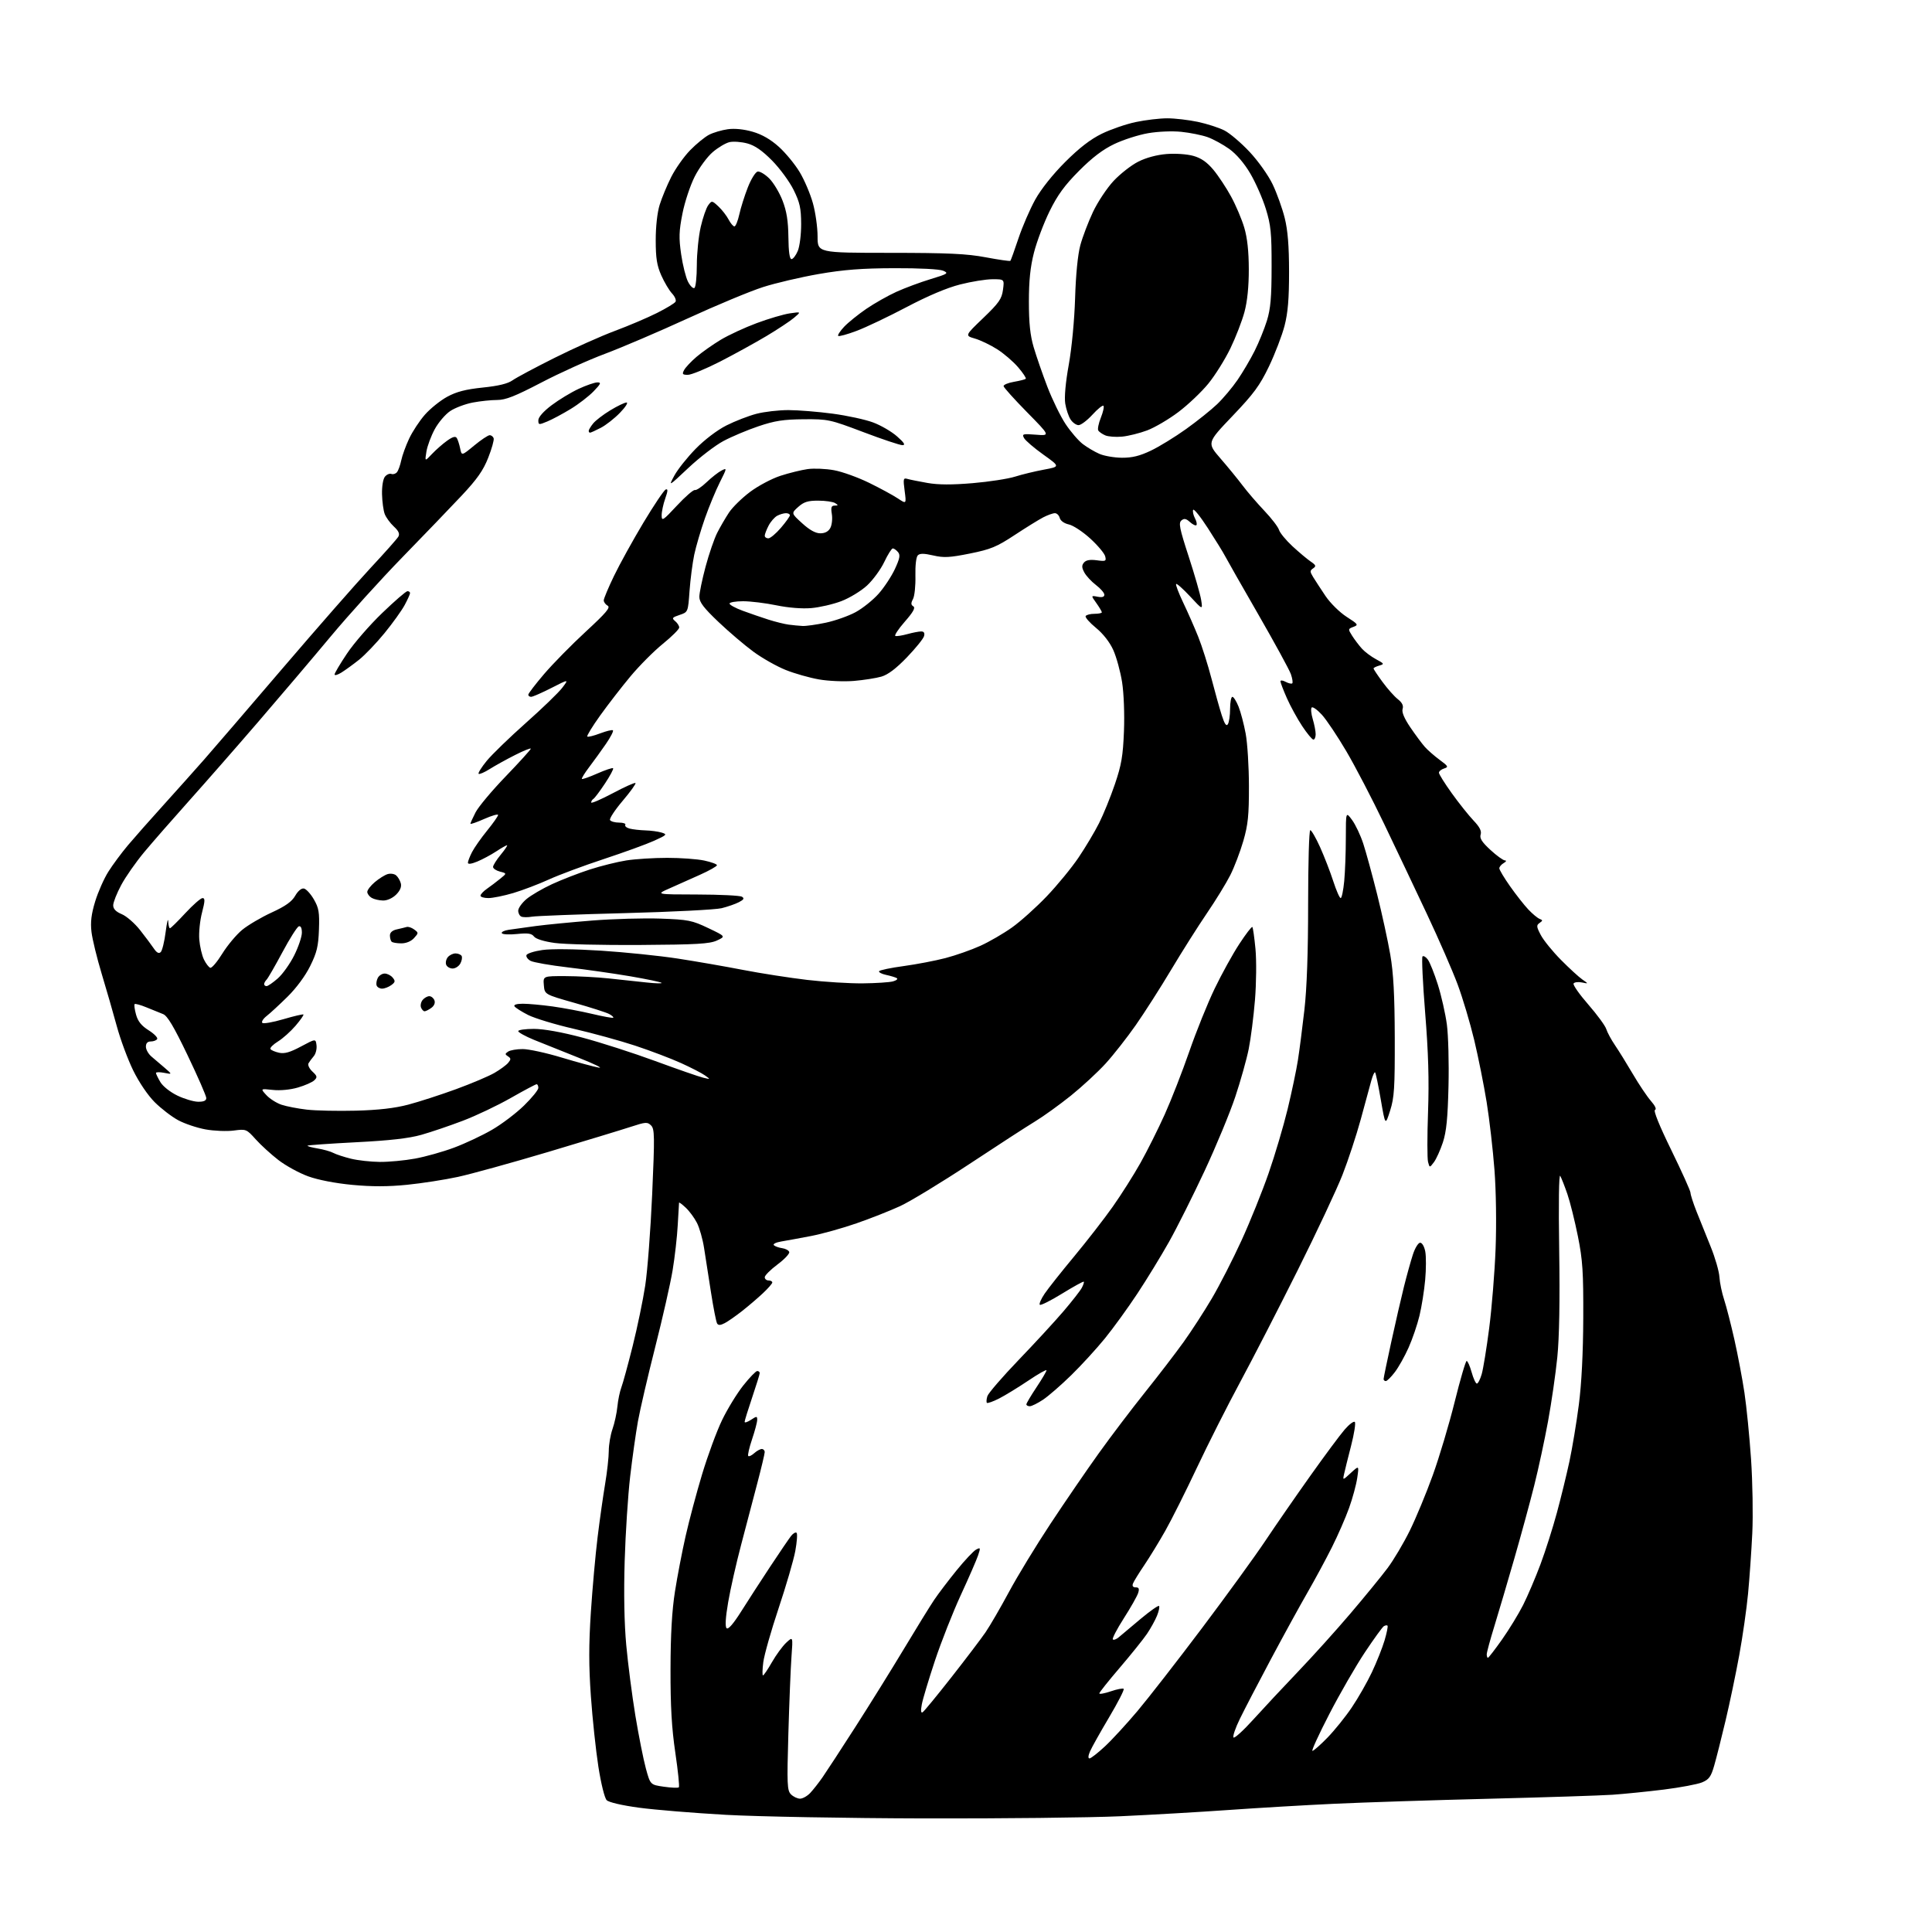 <?xml version="1.0" encoding="UTF-8" standalone="no"?>
<svg 
  version="1.1" 
  xmlns="http://www.w3.org/2000/svg" 
  xmlns:xlink="http://www.w3.org/1999/xlink" 
  xmlns:svg="http://www.w3.org/2000/svg"
  xmlns:rdf="http://www.w3.org/1999/02/22-rdf-syntax-ns#"
  xmlns:cc="http://creativecommons.org/ns#"
  xmlns:dc="http://purl.org/dc/elements/1.1/"
  viewBox="0 0 768 768"
  width="768"
  height="768"
>
<style>svg {background-color: white; }</style>"
<path stroke="none" fill="black" fill-rule="evenodd" d="M367.31,722.85C336.54,722.77 301.18,722.13 288.50,721.42C275.85,720.71 260.35,719.44 254.06,718.59C247.24,717.67 242.03,716.46 241.17,715.60C240.34,714.77 238.93,709.07 237.87,702.32C236.86,695.82 235.51,683.23 234.89,674.33C234.03,662.22 234.03,653.82 234.88,640.83C235.51,631.30 236.71,617.88 237.56,611.00C238.40,604.12 239.75,594.61 240.55,589.86C241.35,585.10 242.00,579.20 242.00,576.73C242.00,574.27 242.67,570.36 243.48,568.06C244.29,565.75 245.17,561.74 245.42,559.15C245.67,556.56 246.39,553.11 247.01,551.48C247.63,549.85 249.65,542.44 251.51,535.01C253.37,527.58 255.61,516.77 256.49,511.00C257.38,505.23 258.62,488.90 259.25,474.73C260.27,451.60 260.23,448.80 258.81,447.38C257.37,445.94 256.67,445.99 250.86,447.89C247.36,449.04 232.57,453.54 218.00,457.89C203.43,462.23 187.22,466.71 182.00,467.84C176.78,468.97 167.70,470.38 161.83,470.97C154.30,471.73 147.89,471.74 140.07,471.01C133.31,470.37 126.45,469.04 122.50,467.61C118.93,466.31 113.61,463.40 110.68,461.14C107.75,458.88 103.68,455.17 101.64,452.89C97.99,448.83 97.83,448.76 92.93,449.41C90.19,449.78 85.14,449.57 81.72,448.96C78.30,448.34 73.39,446.69 70.81,445.29C68.22,443.89 64.03,440.66 61.48,438.12C58.76,435.40 55.24,430.20 52.94,425.50C50.79,421.10 47.87,413.23 46.45,408.00C45.03,402.77 42.32,393.38 40.43,387.12C38.54,380.87 36.71,373.37 36.37,370.47C35.91,366.57 36.29,363.41 37.83,358.35C38.98,354.58 41.34,349.25 43.08,346.50C44.81,343.75 48.32,339.02 50.86,336.00C53.41,332.98 59.77,325.77 65.00,320.00C70.22,314.22 77.47,306.12 81.09,302.00C84.71,297.87 98.81,281.49 112.41,265.58C126.02,249.67 141.73,231.75 147.32,225.75C152.92,219.75 157.89,214.15 158.36,213.31C158.98,212.21 158.46,211.05 156.55,209.29C155.08,207.92 153.45,205.69 152.93,204.32C152.41,202.95 151.93,199.40 151.86,196.43C151.79,193.30 152.28,190.36 153.03,189.47C153.74,188.61 154.89,188.13 155.59,188.40C156.28,188.66 157.28,188.35 157.81,187.69C158.34,187.04 159.10,184.93 159.50,183.00C159.90,181.07 161.31,177.19 162.63,174.38C163.95,171.56 166.77,167.27 168.91,164.84C171.04,162.42 175.03,159.21 177.77,157.72C181.47,155.71 185.10,154.77 191.89,154.06C198.15,153.42 201.89,152.51 203.76,151.17C205.27,150.10 212.80,146.08 220.50,142.23C228.20,138.38 238.99,133.56 244.47,131.52C249.96,129.47 257.46,126.28 261.15,124.42C264.84,122.57 268.16,120.56 268.53,119.95C268.90,119.35 268.28,117.87 267.15,116.66C266.02,115.46 264.10,112.23 262.88,109.49C261.13,105.54 260.66,102.62 260.66,95.50C260.65,90.14 261.28,84.45 262.22,81.44C263.08,78.66 265.15,73.67 266.82,70.35C268.50,67.03 271.87,62.26 274.31,59.75C276.75,57.24 280.15,54.46 281.86,53.57C283.57,52.69 286.93,51.70 289.33,51.37C292.08,50.99 295.75,51.37 299.23,52.38C302.95,53.46 306.37,55.44 309.64,58.39C312.31,60.80 316.03,65.32 317.89,68.43C319.76,71.53 322.12,77.09 323.14,80.77C324.17,84.45 325.00,90.39 325.00,93.98C325.00,100.50 325.00,100.50 353.75,100.51C376.96,100.52 384.31,100.86 391.89,102.29C397.06,103.26 401.44,103.89 401.64,103.69C401.83,103.50 403.28,99.48 404.85,94.77C406.43,90.06 409.43,83.12 411.52,79.35C413.83,75.19 418.50,69.32 423.41,64.41C429.03,58.80 433.49,55.35 438.00,53.15C441.57,51.41 447.65,49.32 451.50,48.51C455.35,47.70 460.98,47.03 464.00,47.03C467.02,47.03 472.49,47.67 476.14,48.44C479.80,49.22 484.55,50.75 486.71,51.85C488.87,52.95 493.39,56.80 496.75,60.39C500.19,64.07 504.19,69.71 505.91,73.31C507.59,76.83 509.73,82.81 510.68,86.60C511.91,91.52 512.41,97.66 512.42,108.00C512.43,118.77 511.97,124.30 510.63,129.50C509.63,133.35 506.85,140.61 504.45,145.63C500.78,153.27 498.43,156.47 489.92,165.38C479.77,176.02 479.77,176.02 485.17,182.26C488.15,185.69 492.10,190.53 493.96,193.00C495.81,195.47 499.69,199.97 502.56,203.00C505.44,206.03 508.08,209.47 508.43,210.65C508.78,211.82 511.19,214.75 513.78,217.15C516.38,219.54 519.62,222.27 521.00,223.21C523.12,224.65 523.27,225.07 522.00,225.93C520.67,226.84 520.67,227.22 522.00,229.40C522.83,230.75 525.04,234.14 526.92,236.94C528.83,239.76 532.54,243.42 535.29,245.19C539.91,248.15 540.09,248.42 538.01,249.19C535.84,250.00 535.82,250.08 537.52,252.76C538.48,254.27 540.22,256.56 541.38,257.85C542.55,259.14 545.08,261.03 547.00,262.06C550.31,263.84 550.38,263.97 548.25,264.59C547.01,264.94 546.00,265.46 546.00,265.73C546.00,266.01 547.61,268.42 549.58,271.10C551.54,273.78 554.28,276.86 555.66,277.94C557.38,279.30 557.97,280.51 557.56,281.81C557.16,283.06 558.21,285.57 560.61,289.11C562.62,292.07 565.22,295.57 566.38,296.89C567.55,298.20 570.21,300.52 572.29,302.06C575.73,304.59 575.89,304.90 574.04,305.49C572.92,305.84 572.00,306.60 572.00,307.18C572.00,307.75 574.31,311.43 577.13,315.36C579.95,319.29 583.82,324.14 585.73,326.15C588.20,328.74 589.02,330.35 588.58,331.75C588.11,333.22 589.09,334.75 592.46,337.85C594.93,340.13 597.53,342.01 598.23,342.03C598.96,342.05 598.76,342.49 597.75,343.08C596.79,343.64 596.00,344.58 596.00,345.16C596.00,345.75 597.91,348.95 600.25,352.27C602.59,355.60 605.85,359.75 607.50,361.50C609.15,363.25 611.17,364.94 612.00,365.26C613.33,365.78 613.33,365.96 612.00,366.89C610.69,367.79 610.75,368.40 612.50,371.71C613.60,373.80 617.20,378.23 620.50,381.56C623.80,384.90 627.62,388.40 629.00,389.36C631.50,391.09 631.50,391.09 628.81,390.54C627.33,390.24 625.85,390.43 625.52,390.96C625.20,391.49 627.81,395.23 631.34,399.28C634.86,403.32 638.09,407.72 638.51,409.06C638.93,410.40 640.49,413.30 641.99,415.50C643.49,417.70 646.69,422.87 649.11,426.99C651.52,431.11 654.75,435.91 656.27,437.65C657.95,439.57 658.59,440.97 657.89,441.20C657.17,441.44 659.63,447.51 664.37,457.19C668.56,465.77 672.00,473.40 672.00,474.15C672.00,474.89 673.06,478.20 674.36,481.50C675.67,484.80 678.20,491.10 679.99,495.50C681.78,499.90 683.36,505.36 683.50,507.63C683.64,509.90 684.48,513.95 685.37,516.63C686.25,519.31 688.09,526.48 689.46,532.56C690.82,538.64 692.62,548.11 693.44,553.61C694.27,559.10 695.45,571.00 696.07,580.05C696.68,589.10 696.91,602.35 696.56,609.50C696.21,616.65 695.46,627.45 694.88,633.50C694.31,639.55 692.73,650.58 691.37,658.00C690.01,665.42 687.57,677.12 685.93,684.00C684.30,690.88 682.28,698.89 681.43,701.82C680.16,706.26 679.36,707.37 676.61,708.52C674.80,709.27 667.96,710.56 661.41,711.38C654.86,712.19 645.67,713.12 641.00,713.44C636.33,713.76 614.27,714.47 592.00,715.03C569.73,715.58 542.05,716.48 530.50,717.02C518.95,717.56 500.05,718.67 488.50,719.49C476.95,720.31 457.52,721.43 445.31,721.99C433.11,722.54 398.01,722.93 367.31,722.85zM318.03,715.00C319.07,715.00 320.88,713.99 322.06,712.75C323.23,711.51 325.44,708.70 326.97,706.50C328.50,704.30 334.37,695.30 340.02,686.50C345.67,677.70 354.34,663.75 359.30,655.50C364.25,647.25 369.66,638.48 371.33,636.00C373.00,633.52 377.01,628.24 380.25,624.25C383.48,620.26 386.98,616.55 388.01,615.99C389.77,615.05 389.83,615.21 388.82,618.24C388.22,620.03 385.14,627.12 381.96,634.00C378.79,640.88 374.16,652.62 371.67,660.09C369.19,667.56 366.83,675.39 366.44,677.48C365.96,680.02 366.07,681.08 366.76,680.65C367.33,680.30 372.47,674.04 378.19,666.75C383.91,659.46 390.03,651.40 391.78,648.84C393.54,646.27 397.72,639.07 401.07,632.84C404.42,626.60 411.85,614.40 417.58,605.73C423.31,597.05 431.94,584.45 436.76,577.73C441.58,571.00 449.85,560.10 455.13,553.50C460.42,546.90 467.32,537.90 470.48,533.50C473.64,529.10 478.72,521.25 481.78,516.06C484.84,510.86 490.13,500.51 493.54,493.06C496.95,485.60 501.79,473.59 504.30,466.36C506.81,459.14 510.21,447.66 511.86,440.86C513.50,434.06 515.33,425.35 515.93,421.50C516.54,417.65 517.70,408.65 518.51,401.51C519.50,392.89 520.00,378.64 520.00,359.26C520.00,343.17 520.38,330.00 520.85,330.00C521.32,330.00 523.07,333.04 524.75,336.75C526.42,340.46 528.78,346.54 529.98,350.25C531.18,353.96 532.51,357.00 532.94,357.00C533.36,357.00 534.00,353.96 534.35,350.25C534.70,346.54 534.99,338.80 534.99,333.06C535.00,322.61 535.00,322.61 537.47,325.96C538.83,327.80 540.84,332.05 541.93,335.40C543.03,338.76 545.50,347.80 547.43,355.50C549.36,363.20 551.71,374.00 552.66,379.50C553.93,386.88 554.39,395.52 554.44,412.50C554.49,432.49 554.25,436.29 552.59,441.50C550.68,447.50 550.68,447.50 548.89,437.14C547.91,431.44 546.89,426.56 546.62,426.29C546.36,426.02 545.67,427.54 545.09,429.65C544.52,431.77 542.63,438.68 540.91,445.00C539.18,451.32 535.92,461.23 533.66,467.00C531.40,472.77 523.37,489.88 515.82,505.00C508.27,520.12 497.97,540.15 492.93,549.50C487.89,558.85 480.16,574.15 475.76,583.50C471.35,592.85 465.72,604.10 463.23,608.50C460.74,612.90 456.96,619.08 454.83,622.23C452.70,625.38 450.69,628.64 450.37,629.48C449.99,630.47 450.37,631.00 451.46,631.00C452.74,631.00 452.97,631.53 452.43,633.25C452.04,634.49 449.48,639.01 446.74,643.29C444.00,647.58 442.03,651.36 442.37,651.70C442.71,652.04 443.78,651.64 444.74,650.82C445.71,649.99 449.58,646.74 453.35,643.59C457.11,640.44 460.43,638.10 460.73,638.40C461.03,638.69 460.68,640.41 459.95,642.22C459.23,644.02 457.42,647.30 455.93,649.50C454.43,651.70 449.56,657.76 445.11,662.96C440.65,668.17 437.00,672.75 437.00,673.15C437.00,673.55 439.05,673.18 441.55,672.33C444.06,671.47 446.37,671.03 446.68,671.35C447.00,671.67 444.39,676.76 440.88,682.67C437.37,688.58 433.96,694.67 433.30,696.20C432.56,697.92 432.48,699.00 433.09,699.00C433.64,699.00 436.38,696.86 439.19,694.25C442.00,691.64 447.82,685.31 452.14,680.19C456.45,675.07 468.01,660.22 477.82,647.19C487.63,634.16 498.95,618.55 502.99,612.50C507.02,606.45 515.04,594.87 520.80,586.76C526.56,578.65 532.74,570.32 534.54,568.26C536.33,566.19 538.14,564.84 538.56,565.25C538.98,565.66 538.31,569.93 537.07,574.75C535.83,579.56 534.57,584.62 534.28,586.00C533.74,588.50 533.74,588.50 536.99,585.50C540.25,582.50 540.25,582.50 539.53,587.44C539.14,590.16 537.68,595.56 536.28,599.44C534.89,603.32 531.81,610.38 529.43,615.11C527.06,619.85 522.68,627.95 519.71,633.11C516.73,638.28 510.22,650.15 505.23,659.50C500.25,668.85 494.69,679.52 492.89,683.22C491.08,686.91 489.94,690.27 490.35,690.68C490.76,691.09 494.33,687.84 498.28,683.46C502.24,679.08 510.21,670.55 515.99,664.50C521.78,658.45 531.16,648.05 536.83,641.38C542.50,634.72 549.12,626.62 551.55,623.38C553.97,620.15 557.95,613.45 560.39,608.50C562.83,603.55 566.94,593.65 569.52,586.50C572.11,579.35 576.04,566.19 578.26,557.25C580.48,548.31 582.62,541.00 583.02,541.00C583.41,541.00 584.31,543.02 585.00,545.50C585.69,547.98 586.63,550.00 587.08,550.00C587.54,550.00 588.40,548.31 589.00,546.25C589.60,544.19 590.94,535.98 591.97,528.00C593.01,520.02 594.15,505.85 594.52,496.50C594.90,486.56 594.72,473.48 594.07,465.00C593.46,457.02 592.07,444.93 590.97,438.13C589.87,431.32 587.64,420.21 586.03,413.45C584.41,406.68 581.44,396.72 579.43,391.32C577.42,385.92 571.96,373.40 567.30,363.50C562.65,353.60 554.95,337.40 550.21,327.50C545.47,317.60 538.70,304.59 535.16,298.59C531.63,292.60 527.26,286.07 525.45,284.10C523.64,282.12 521.83,280.84 521.42,281.25C521.01,281.65 521.20,283.73 521.84,285.86C522.48,287.99 523.00,290.69 523.00,291.87C523.00,293.04 522.59,294.00 522.10,294.00C521.60,294.00 519.61,291.61 517.67,288.68C515.73,285.76 512.98,280.75 511.57,277.56C510.16,274.37 509.00,271.34 509.00,270.84C509.00,270.34 509.94,270.43 511.09,271.05C512.23,271.66 513.41,271.92 513.70,271.63C513.99,271.34 513.74,269.69 513.14,267.97C512.54,266.25 506.69,255.54 500.15,244.17C493.60,232.80 487.67,222.38 486.96,221.00C486.25,219.62 483.20,214.68 480.18,210.00C477.16,205.32 474.51,202.04 474.28,202.69C474.05,203.35 474.39,204.85 475.02,206.03C475.65,207.21 475.90,208.43 475.59,208.75C475.27,209.06 474.12,208.51 473.02,207.52C471.47,206.12 470.73,205.98 469.63,206.89C468.44,207.88 468.89,210.10 472.54,221.28C474.91,228.55 477.13,236.30 477.48,238.50C478.11,242.50 478.11,242.50 473.07,237.07C470.29,234.09 467.80,231.87 467.53,232.14C467.26,232.41 468.53,235.75 470.35,239.57C472.18,243.38 474.87,249.51 476.34,253.19C477.81,256.87 480.16,264.29 481.57,269.69C482.97,275.09 484.82,281.69 485.68,284.37C486.79,287.82 487.49,288.84 488.10,287.87C488.58,287.11 488.98,284.36 488.98,281.75C488.99,279.14 489.40,277.00 489.89,277.00C490.38,277.00 491.49,278.76 492.35,280.91C493.21,283.05 494.48,287.89 495.18,291.66C495.88,295.42 496.46,304.80 496.47,312.50C496.49,324.11 496.11,327.83 494.24,334.30C492.99,338.59 490.67,344.70 489.06,347.88C487.46,351.06 483.26,357.90 479.73,363.08C476.20,368.26 469.82,378.35 465.55,385.50C461.28,392.65 454.95,402.55 451.49,407.50C448.03,412.45 442.65,419.31 439.53,422.74C436.41,426.17 430.17,431.93 425.68,435.55C421.18,439.16 414.80,443.75 411.50,445.76C408.20,447.76 396.41,455.40 385.31,462.74C374.20,470.07 361.83,477.59 357.81,479.45C353.79,481.30 345.99,484.38 340.47,486.29C334.96,488.21 326.86,490.47 322.47,491.32C318.09,492.16 312.75,493.14 310.62,493.50C308.46,493.85 307.13,494.52 307.62,494.99C308.10,495.45 309.59,495.98 310.92,496.17C312.25,496.35 313.52,497.03 313.73,497.68C313.95,498.34 311.85,500.57 309.06,502.65C306.28,504.73 304.00,507.01 304.00,507.71C304.00,508.42 304.68,509.00 305.50,509.00C306.32,509.00 307.00,509.36 307.00,509.80C307.00,510.24 305.31,512.17 303.25,514.10C301.19,516.03 297.48,519.20 295.00,521.15C292.52,523.10 289.43,525.26 288.12,525.95C286.41,526.85 285.55,526.90 285.06,526.10C284.69,525.49 283.59,519.93 282.63,513.75C281.66,507.56 280.43,499.62 279.88,496.10C279.34,492.58 278.06,488.08 277.04,486.10C276.03,484.12 274.03,481.41 272.60,480.08C271.17,478.74 269.97,477.84 269.93,478.08C269.89,478.31 269.66,482.32 269.41,487.00C269.16,491.68 268.24,499.77 267.37,505.00C266.50,510.23 263.39,523.95 260.45,535.50C257.52,547.05 254.43,560.33 253.59,565.00C252.75,569.67 251.35,579.58 250.49,587.00C249.63,594.42 248.65,609.50 248.32,620.50C247.93,633.34 248.15,645.33 248.95,654.00C249.63,661.42 251.26,674.02 252.57,682.00C253.89,689.98 255.77,699.42 256.74,702.99C258.52,709.48 258.52,709.48 263.91,710.25C266.88,710.68 269.55,710.78 269.85,710.48C270.16,710.18 269.52,703.98 268.45,696.72C267.00,686.91 266.51,678.34 266.54,663.50C266.57,649.67 267.12,640.15 268.31,632.63C269.25,626.66 271.15,616.76 272.54,610.63C273.92,604.51 276.87,593.42 279.11,586.00C281.35,578.58 284.91,568.90 287.04,564.50C289.16,560.10 292.95,553.91 295.46,550.75C297.97,547.59 300.47,545.00 301.01,545.00C301.56,545.00 302.00,545.37 302.00,545.81C302.00,546.26 300.65,550.62 299.00,555.50C297.35,560.38 296.00,564.75 296.00,565.21C296.00,565.67 297.12,565.31 298.50,564.41C300.82,562.89 301.00,562.89 301.00,564.42C301.00,565.32 300.08,568.80 298.95,572.15C297.82,575.50 297.14,578.48 297.44,578.78C297.74,579.08 298.81,578.57 299.82,577.66C300.83,576.75 302.18,576.00 302.83,576.00C303.47,576.00 303.99,576.56 303.98,577.25C303.97,577.94 302.66,583.45 301.07,589.50C299.49,595.55 296.59,606.58 294.63,614.00C292.67,621.42 290.34,631.72 289.46,636.88C288.41,643.00 288.19,646.59 288.83,647.23C289.47,647.87 291.49,645.55 294.66,640.53C297.32,636.31 302.52,628.27 306.22,622.68C309.92,617.08 313.63,611.63 314.46,610.57C315.30,609.51 316.29,608.95 316.66,609.33C317.04,609.70 316.80,612.96 316.14,616.56C315.47,620.16 312.49,630.39 309.51,639.30C306.53,648.21 303.79,657.86 303.42,660.75C303.05,663.64 302.99,666.00 303.30,666.00C303.60,666.00 305.21,663.63 306.87,660.73C308.53,657.83 311.09,654.34 312.55,652.98C315.22,650.50 315.22,650.50 314.63,658.50C314.31,662.90 313.75,676.65 313.39,689.05C312.80,709.49 312.90,711.75 314.44,713.30C315.38,714.23 316.99,715.00 318.03,715.00zM521.71,696.00C522.18,696.00 524.87,693.64 527.68,690.75C530.49,687.86 534.84,682.47 537.34,678.76C539.85,675.05 543.45,668.75 545.34,664.76C547.23,660.77 549.50,655.06 550.39,652.08C551.27,649.10 551.80,646.47 551.56,646.23C551.33,645.99 550.66,646.09 550.09,646.44C549.52,646.80 546.12,651.49 542.54,656.87C538.96,662.25 532.61,673.25 528.44,681.33C524.27,689.40 521.24,696.00 521.71,696.00zM591.47,659.00C591.73,659.00 594.25,655.74 597.07,651.75C599.88,647.76 603.66,641.58 605.47,638.00C607.27,634.42 610.37,627.16 612.35,621.87C614.33,616.57 617.27,607.34 618.88,601.37C620.50,595.39 622.75,586.18 623.88,580.91C625.01,575.63 626.69,565.50 627.61,558.41C628.69,550.11 629.32,537.82 629.37,524.00C629.44,505.54 629.14,500.93 627.23,491.40C626.00,485.30 624.13,477.77 623.06,474.67C621.99,471.57 620.72,468.32 620.22,467.44C619.69,466.48 619.52,478.27 619.80,496.74C620.11,517.06 619.85,531.72 619.05,539.57C618.39,546.13 616.73,557.58 615.37,565.00C614.01,572.42 611.54,583.90 609.88,590.50C608.23,597.10 604.67,610.15 601.98,619.50C599.29,628.85 595.72,640.94 594.05,646.37C592.37,651.80 591.00,656.87 591.00,657.62C591.00,658.38 591.21,659.00 591.47,659.00zM409.36,559.00C408.61,559.00 408.00,558.66 408.00,558.25C408.00,557.84 409.80,554.80 412.00,551.50C414.20,548.20 416.00,545.15 416.00,544.72C416.00,544.29 412.74,546.14 408.75,548.83C404.76,551.51 399.54,554.71 397.15,555.93C394.76,557.14 392.58,557.92 392.31,557.65C392.04,557.37 392.13,556.18 392.50,554.99C392.88,553.80 398.45,547.35 404.87,540.66C411.30,533.97 419.33,525.26 422.72,521.29C426.11,517.32 429.40,513.12 430.02,511.95C430.65,510.79 431.01,509.67 430.82,509.49C430.63,509.30 426.76,511.43 422.22,514.22C417.68,517.02 413.68,519.02 413.34,518.67C412.99,518.32 413.85,516.34 415.25,514.27C416.65,512.20 421.92,505.55 426.95,499.50C431.98,493.45 438.89,484.55 442.30,479.73C445.71,474.90 450.69,467.03 453.38,462.23C456.07,457.43 460.40,448.77 463.00,443.00C465.60,437.23 469.99,425.98 472.76,418.00C475.52,410.02 480.06,398.77 482.84,393.00C485.62,387.23 490.02,379.24 492.63,375.27C495.23,371.29 497.57,368.24 497.83,368.50C498.08,368.75 498.64,372.68 499.07,377.23C499.50,381.79 499.41,390.88 498.87,397.50C498.33,404.10 497.21,412.88 496.38,417.00C495.55,421.12 493.15,429.68 491.04,436.00C488.94,442.32 483.44,455.60 478.82,465.50C474.19,475.40 467.84,488.08 464.69,493.68C461.54,499.28 455.90,508.51 452.15,514.18C448.40,519.86 442.60,527.88 439.25,532.00C435.90,536.12 429.86,542.72 425.83,546.66C421.80,550.60 416.75,554.99 414.61,556.41C412.47,557.83 410.11,559.00 409.36,559.00zM550.88,549.00C550.40,549.00 550.00,548.64 550.00,548.19C550.00,547.75 551.37,541.11 553.05,533.44C554.72,525.78 556.99,515.90 558.09,511.50C559.19,507.10 560.78,501.36 561.63,498.75C562.47,496.13 563.78,494.00 564.54,494.00C565.32,494.00 566.19,495.52 566.57,497.52C566.93,499.46 566.92,504.52 566.53,508.77C566.15,513.02 565.13,519.42 564.27,523.00C563.41,526.58 561.46,532.30 559.93,535.71C558.41,539.13 555.95,543.52 554.46,545.46C552.98,547.41 551.37,549.00 550.88,549.00zM570.01,461.98C568.30,464.25 568.30,464.25 567.67,461.88C567.33,460.57 567.32,451.62 567.67,442.00C568.12,429.32 567.80,418.50 566.53,402.69C565.57,390.70 565.09,380.58 565.47,380.20C565.85,379.82 566.82,380.39 567.61,381.48C568.41,382.57 570.19,387.05 571.58,391.44C572.96,395.83 574.57,402.93 575.15,407.23C575.73,411.52 576.02,422.57 575.80,431.77C575.50,444.49 574.97,449.84 573.57,454.11C572.55,457.19 570.95,460.73 570.01,461.98zM151.00,461.88C154.57,461.91 160.88,461.32 165.00,460.56C169.12,459.81 176.10,457.85 180.50,456.20C184.90,454.56 191.67,451.38 195.53,449.14C199.40,446.91 205.14,442.56 208.28,439.50C211.43,436.43 214.00,433.26 214.00,432.46C214.00,431.66 213.69,431.00 213.31,431.00C212.94,431.00 208.33,433.45 203.06,436.45C197.80,439.45 189.22,443.53 184.00,445.51C178.78,447.50 171.35,450.02 167.50,451.11C162.56,452.51 154.93,453.38 141.57,454.06C131.15,454.60 122.46,455.21 122.25,455.42C122.04,455.63 123.81,456.12 126.18,456.52C128.56,456.91 131.40,457.71 132.50,458.30C133.60,458.89 136.75,459.92 139.50,460.60C142.25,461.28 147.43,461.85 151.00,461.88zM141.50,441.51C150.46,441.27 156.92,440.53 162.29,439.11C166.58,437.98 175.13,435.21 181.29,432.96C187.46,430.70 194.34,427.79 196.58,426.48C198.82,425.18 201.27,423.38 202.02,422.48C203.16,421.10 203.15,420.70 201.94,419.92C200.70,419.13 200.70,418.87 202.00,418.02C202.82,417.47 205.42,417.02 207.76,417.02C210.10,417.01 217.08,418.52 223.26,420.39C229.44,422.25 236.07,424.05 238.00,424.39C239.93,424.73 236.32,422.97 230.00,420.46C223.68,417.96 215.69,414.76 212.25,413.35C208.81,411.93 206.00,410.38 206.00,409.89C206.00,409.40 208.81,409.00 212.25,409.00C216.19,409.01 223.31,410.28 231.50,412.46C238.65,414.36 251.70,418.55 260.50,421.79C269.30,425.02 277.85,428.00 279.50,428.39C282.48,429.11 282.48,429.10 280.25,427.50C279.01,426.61 274.74,424.41 270.75,422.60C266.76,420.79 258.55,417.67 252.50,415.67C246.45,413.68 235.48,410.66 228.11,408.97C220.75,407.28 212.57,404.80 209.93,403.47C207.30,402.13 204.86,400.58 204.51,400.02C204.12,399.39 205.42,399.00 207.87,399.00C210.06,399.00 215.38,399.49 219.68,400.08C223.98,400.68 231.07,402.01 235.44,403.05C239.81,404.09 243.56,404.77 243.78,404.55C244.00,404.34 243.25,403.67 242.13,403.07C241.01,402.47 234.79,400.48 228.30,398.64C216.50,395.29 216.50,395.29 216.19,391.64C215.88,388.00 215.88,388.00 224.69,388.02C229.54,388.03 237.32,388.44 242.00,388.94C246.68,389.43 253.43,390.16 257.00,390.55C260.57,390.94 263.27,391.01 262.98,390.70C262.69,390.38 257.07,389.21 250.48,388.08C243.89,386.96 232.76,385.37 225.73,384.55C218.71,383.73 212.05,382.56 210.92,381.96C209.80,381.36 209.06,380.33 209.27,379.68C209.49,379.03 212.33,378.12 215.58,377.65C219.13,377.14 228.45,377.24 238.87,377.90C248.42,378.52 262.15,379.93 269.37,381.04C276.59,382.15 288.30,384.18 295.39,385.56C302.47,386.93 313.94,388.71 320.88,389.53C327.81,390.34 337.77,390.96 342.99,390.90C348.22,390.85 353.62,390.49 354.99,390.11C356.36,389.73 357.03,389.15 356.49,388.82C355.95,388.50 354.03,387.92 352.24,387.54C350.45,387.15 349.20,386.49 349.46,386.06C349.72,385.64 354.11,384.72 359.22,384.03C364.32,383.33 371.82,381.90 375.87,380.84C379.93,379.78 386.16,377.59 389.72,375.97C393.28,374.36 398.96,371.06 402.35,368.64C405.73,366.23 411.93,360.66 416.12,356.27C420.31,351.88 425.99,344.96 428.73,340.90C431.48,336.83 435.15,330.68 436.89,327.22C438.63,323.77 441.47,316.79 443.19,311.72C445.80,304.05 446.40,300.52 446.79,290.68C447.06,283.88 446.74,275.60 446.05,271.18C445.38,266.96 443.81,261.22 442.56,258.43C441.14,255.27 438.53,251.93 435.65,249.57C433.10,247.48 431.27,245.38 431.57,244.89C431.87,244.40 433.44,244.00 435.06,244.00C436.68,244.00 438.00,243.73 438.00,243.40C438.00,243.08 437.02,241.43 435.83,239.75C433.65,236.70 433.65,236.70 436.33,237.21C438.12,237.56 439.00,237.29 439.00,236.41C439.00,235.69 437.51,233.96 435.68,232.57C433.85,231.17 431.76,228.92 431.03,227.55C429.99,225.62 429.96,224.75 430.89,223.63C431.71,222.65 433.29,222.36 435.98,222.72C439.57,223.21 439.83,223.08 439.32,221.12C439.01,219.94 436.34,216.77 433.39,214.07C430.43,211.37 426.61,208.85 424.89,208.48C423.03,208.07 421.56,207.02 421.26,205.89C420.99,204.85 420.12,204.00 419.33,204.00C418.55,204.00 416.47,204.74 414.73,205.64C412.98,206.54 407.85,209.72 403.32,212.70C396.19,217.40 393.83,218.37 385.54,220.04C377.52,221.65 375.19,221.78 370.97,220.80C367.27,219.95 365.66,219.94 364.84,220.76C364.18,221.42 363.79,224.83 363.89,228.94C363.99,232.82 363.56,236.95 362.93,238.13C362.06,239.76 362.09,240.44 363.06,241.03C363.97,241.60 363.02,243.30 359.65,247.15C357.08,250.09 355.41,252.64 355.93,252.81C356.45,252.98 358.60,252.65 360.69,252.07C362.79,251.49 365.25,251.01 366.16,251.01C367.28,251.00 367.66,251.60 367.33,252.86C367.06,253.88 364.00,257.67 360.53,261.28C356.23,265.75 352.99,268.20 350.36,268.97C348.24,269.58 343.31,270.35 339.42,270.68C335.50,271.00 329.30,270.74 325.56,270.08C321.83,269.43 315.89,267.75 312.35,266.33C308.82,264.92 303.08,261.68 299.59,259.13C296.10,256.58 289.82,251.24 285.62,247.25C279.72,241.64 278.00,239.38 278.00,237.25C278.00,235.74 279.12,230.34 280.48,225.25C281.85,220.16 283.93,214.09 285.12,211.77C286.30,209.45 288.41,205.83 289.79,203.74C291.17,201.65 294.93,197.97 298.14,195.56C301.34,193.15 306.79,190.26 310.23,189.14C313.68,188.02 318.55,186.82 321.06,186.47C323.57,186.12 328.30,186.32 331.56,186.92C334.83,187.52 341.10,189.78 345.50,191.94C349.90,194.09 355.03,196.88 356.90,198.13C360.31,200.39 360.31,200.39 359.61,195.11C358.98,190.34 359.08,189.89 360.70,190.37C361.69,190.66 365.28,191.38 368.68,191.98C373.00,192.74 378.42,192.76 386.68,192.06C393.18,191.51 400.75,190.34 403.50,189.47C406.25,188.60 411.41,187.35 414.97,186.69C421.44,185.49 421.44,185.49 414.73,180.70C411.04,178.07 407.60,175.11 407.07,174.13C406.19,172.49 406.58,172.38 411.81,172.80C417.50,173.25 417.50,173.25 408.28,163.88C403.21,158.72 399.01,154.05 398.94,153.50C398.88,152.95 400.73,152.18 403.05,151.78C405.37,151.38 407.49,150.84 407.76,150.58C408.02,150.31 406.66,148.25 404.72,145.99C402.79,143.73 399.03,140.50 396.36,138.81C393.69,137.11 389.71,135.21 387.52,134.58C383.54,133.42 383.54,133.42 390.84,126.43C397.10,120.42 398.21,118.83 398.70,115.21C399.26,111.00 399.26,111.00 394.55,111.00C391.96,111.00 386.16,111.93 381.67,113.08C376.41,114.41 368.83,117.62 360.39,122.07C353.18,125.87 344.24,130.13 340.51,131.53C336.79,132.93 333.50,133.83 333.20,133.53C332.89,133.23 333.96,131.59 335.57,129.88C337.18,128.18 341.14,124.99 344.36,122.78C347.59,120.58 352.99,117.52 356.36,115.99C359.74,114.46 365.85,112.19 369.94,110.95C376.80,108.87 377.20,108.60 374.94,107.62C373.51,106.99 365.50,106.57 355.50,106.61C342.56,106.65 335.39,107.21 325.50,108.92C318.35,110.17 308.36,112.50 303.31,114.12C298.26,115.73 284.76,121.35 273.31,126.61C261.86,131.86 247.10,138.17 240.50,140.64C233.90,143.10 222.52,148.24 215.21,152.06C204.74,157.52 201.00,159.00 197.59,159.00C195.22,159.00 190.86,159.46 187.91,160.02C184.96,160.58 180.96,162.09 179.01,163.37C177.06,164.66 174.28,167.92 172.82,170.61C171.36,173.30 169.87,177.30 169.51,179.50C168.86,183.50 168.86,183.50 171.72,180.46C173.30,178.80 176.00,176.42 177.72,175.20C179.98,173.59 181.07,173.30 181.59,174.14C181.99,174.79 182.59,176.65 182.92,178.27C183.52,181.21 183.52,181.21 188.49,177.11C191.23,174.85 194.00,173.00 194.65,173.00C195.30,173.00 196.02,173.55 196.24,174.22C196.46,174.89 195.49,178.38 194.07,181.97C192.10,186.99 189.66,190.47 183.53,197.00C179.14,201.68 168.54,212.70 159.97,221.50C151.40,230.30 138.57,244.47 131.46,253.00C124.36,261.52 111.37,276.82 102.60,287.00C93.83,297.18 81.41,311.35 75.01,318.50C68.61,325.65 60.66,334.75 57.34,338.72C54.03,342.69 49.89,348.60 48.16,351.86C46.42,355.11 45.00,358.72 45.00,359.88C45.00,361.32 46.07,362.42 48.41,363.40C50.28,364.18 53.54,367.01 55.66,369.70C57.77,372.38 60.24,375.68 61.15,377.04C62.31,378.75 63.14,379.19 63.89,378.47C64.48,377.90 65.36,374.30 65.85,370.47C66.35,366.64 66.80,364.74 66.87,366.25C66.94,367.76 67.25,369.00 67.55,369.00C67.86,369.00 70.61,366.30 73.66,363.00C76.72,359.70 79.80,357.00 80.51,357.00C81.55,357.00 81.51,358.14 80.31,362.75C79.48,365.91 78.99,370.75 79.22,373.50C79.45,376.25 80.28,379.82 81.07,381.43C81.86,383.04 82.99,384.51 83.59,384.71C84.19,384.90 86.34,382.36 88.38,379.06C90.42,375.77 93.98,371.52 96.29,369.62C98.61,367.72 103.88,364.62 108.00,362.73C113.48,360.22 116.00,358.42 117.34,356.09C118.45,354.16 119.83,353.01 120.81,353.20C121.71,353.38 123.49,355.31 124.76,357.51C126.74,360.93 127.03,362.64 126.79,369.52C126.55,376.18 125.96,378.65 123.30,384.02C121.38,387.92 117.79,392.77 114.30,396.21C111.11,399.35 107.38,402.80 106.00,403.87C104.62,404.95 103.85,406.18 104.28,406.61C104.70,407.03 108.47,406.38 112.65,405.15C116.83,403.92 120.41,403.08 120.62,403.28C120.82,403.49 119.41,405.50 117.48,407.76C115.55,410.01 112.40,412.83 110.48,414.01C108.56,415.20 107.22,416.55 107.51,417.01C107.79,417.47 109.33,418.13 110.92,418.48C113.08,418.96 115.29,418.33 119.66,415.99C125.50,412.87 125.50,412.87 125.82,415.52C126.00,416.98 125.51,418.92 124.73,419.84C123.94,420.75 123.00,422.04 122.63,422.69C122.26,423.35 122.96,424.81 124.18,425.95C126.12,427.76 126.22,428.21 124.95,429.43C124.15,430.20 121.21,431.50 118.42,432.31C115.36,433.20 111.38,433.58 108.42,433.26C103.50,432.73 103.50,432.73 105.90,435.34C107.22,436.77 109.92,438.48 111.90,439.15C113.88,439.81 118.42,440.69 122.00,441.10C125.58,441.51 134.35,441.69 141.50,441.51zM78.75,437.96C81.00,437.99 82.00,437.53 82.00,436.49C82.00,435.66 78.66,428.02 74.58,419.50C69.09,408.06 66.56,403.80 64.83,403.12C63.55,402.63 60.58,401.42 58.24,400.45C55.90,399.48 53.77,398.90 53.52,399.15C53.26,399.40 53.52,401.28 54.08,403.33C54.82,406.00 56.22,407.75 59.09,409.56C61.28,410.94 62.81,412.51 62.48,413.04C62.15,413.57 61.01,414.00 59.94,414.00C58.64,414.00 58.00,414.69 58.00,416.08C58.00,417.22 59.01,419.00 60.25,420.03C61.49,421.06 63.85,423.08 65.50,424.51C68.50,427.10 68.50,427.10 65.25,426.47C63.46,426.12 62.00,426.14 62.00,426.52C62.00,426.89 62.78,428.51 63.74,430.13C64.72,431.80 67.65,434.13 70.49,435.50C73.24,436.83 76.96,437.94 78.75,437.96zM168.78,402.00C168.32,402.00 167.68,401.32 167.36,400.49C167.04,399.66 167.33,398.31 168.01,397.49C168.69,396.67 169.88,396.00 170.65,396.00C171.43,396.00 172.35,396.74 172.69,397.64C173.08,398.65 172.61,399.81 171.47,400.64C170.45,401.39 169.24,402.00 168.78,402.00zM151.89,393.00C150.94,393.00 149.96,392.44 149.72,391.75C149.47,391.06 149.68,389.71 150.17,388.75C150.67,387.79 151.90,387.00 152.91,387.00C153.93,387.00 155.36,387.72 156.09,388.61C157.22,389.97 157.14,390.43 155.52,391.61C154.47,392.37 152.84,393.00 151.89,393.00zM105.97,392.00C106.50,392.00 108.50,390.62 110.42,388.94C112.34,387.25 115.28,383.13 116.95,379.78C118.63,376.42 120.00,372.36 120.00,370.76C120.00,368.89 119.56,367.98 118.77,368.24C118.10,368.47 115.16,373.10 112.25,378.55C109.34,383.99 106.52,388.88 105.98,389.42C105.44,389.96 105.00,390.76 105.00,391.20C105.00,391.64 105.43,392.00 105.97,392.00zM179.93,385.00C178.84,385.00 177.68,384.32 177.36,383.49C177.04,382.66 177.33,381.31 178.01,380.49C178.69,379.67 180.06,379.00 181.06,379.00C182.06,379.00 183.15,379.44 183.49,379.98C183.82,380.52 183.61,381.87 183.01,382.98C182.42,384.09 181.03,385.00 179.93,385.00zM254.50,375.64C239.65,375.74 224.35,375.38 220.50,374.84C216.25,374.25 213.02,373.25 212.28,372.29C211.33,371.05 209.88,370.84 205.55,371.28C202.51,371.60 199.78,371.46 199.49,370.98C199.19,370.50 200.42,369.88 202.22,369.61C204.02,369.34 208.88,368.66 213.00,368.11C217.12,367.56 227.26,366.58 235.51,365.92C243.77,365.27 255.93,364.93 262.53,365.16C273.61,365.56 275.07,365.85 281.52,368.92C288.50,372.24 288.50,372.24 285.00,373.86C282.09,375.20 276.97,375.50 254.50,375.64zM159.51,375.00C157.76,375.00 156.03,374.70 155.67,374.33C155.30,373.97 155.00,372.85 155.00,371.85C155.00,370.69 155.98,369.82 157.75,369.44C159.26,369.10 161.02,368.68 161.65,368.49C162.29,368.29 163.63,368.74 164.64,369.48C166.42,370.78 166.41,370.89 164.58,372.91C163.42,374.19 161.47,375.00 159.51,375.00zM211.50,364.39C209.85,364.68 207.94,364.67 207.25,364.37C206.56,364.08 206.00,363.01 206.00,362.01C206.00,361.00 207.46,358.94 209.25,357.42C211.04,355.91 215.65,353.22 219.50,351.44C223.35,349.67 230.10,347.05 234.50,345.63C238.90,344.21 245.43,342.59 249.00,342.03C252.57,341.47 259.87,341.01 265.20,341.01C270.54,341.00 277.17,341.49 279.95,342.08C282.73,342.68 285.00,343.51 285.00,343.93C285.00,344.36 281.96,346.07 278.25,347.74C274.54,349.42 269.07,351.86 266.09,353.17C260.69,355.55 260.69,355.55 277.13,355.58C286.17,355.60 294.18,355.99 294.93,356.46C295.97,357.10 295.70,357.60 293.77,358.61C292.38,359.34 289.28,360.42 286.87,361.02C284.47,361.61 267.20,362.49 248.50,362.98C229.80,363.46 213.15,364.10 211.50,364.39zM152.30,357.97C150.76,357.95 148.71,357.48 147.75,356.92C146.79,356.36 146.00,355.29 146.00,354.54C146.00,353.79 147.35,352.04 148.99,350.66C150.64,349.27 152.91,347.84 154.04,347.49C155.17,347.13 156.70,347.34 157.44,347.95C158.18,348.56 159.03,350.00 159.33,351.14C159.69,352.52 159.06,354.03 157.48,355.61C156.07,357.02 153.94,357.99 152.30,357.97zM194.14,357.00C192.41,357.00 191.00,356.57 191.00,356.05C191.00,355.52 192.16,354.28 193.57,353.30C194.99,352.31 197.35,350.53 198.82,349.33C201.50,347.17 201.50,347.17 198.75,346.48C197.24,346.09 196.00,345.26 196.00,344.62C196.00,343.98 197.38,341.78 199.07,339.73C200.76,337.68 201.88,336.00 201.55,336.00C201.22,336.00 199.28,337.11 197.23,338.46C195.18,339.81 191.81,341.61 189.75,342.47C187.41,343.44 186.00,343.63 186.00,342.96C186.00,342.38 186.74,340.46 187.65,338.70C188.56,336.94 191.26,333.10 193.65,330.16C196.04,327.22 198.00,324.43 198.00,323.96C198.00,323.49 195.53,324.20 192.50,325.54C189.47,326.88 187.00,327.74 187.00,327.45C187.00,327.16 187.91,325.13 189.03,322.95C190.14,320.76 195.54,314.31 201.03,308.62C206.51,302.92 211.00,297.97 211.00,297.62C211.00,297.26 208.20,298.38 204.79,300.11C201.37,301.83 196.83,304.35 194.69,305.69C192.56,307.04 190.56,307.90 190.26,307.60C189.96,307.30 191.42,304.98 193.49,302.44C195.57,299.91 202.57,293.13 209.05,287.37C215.53,281.62 222.03,275.34 223.49,273.42C226.16,269.92 226.16,269.92 219.22,273.46C215.39,275.41 211.76,277.00 211.13,277.00C210.51,277.00 210.00,276.62 210.00,276.15C210.00,275.69 212.84,271.97 216.32,267.90C219.80,263.83 227.24,256.26 232.87,251.07C240.99,243.57 242.78,241.46 241.55,240.77C240.70,240.29 240.00,239.34 240.00,238.65C240.00,237.96 241.83,233.59 244.07,228.95C246.31,224.30 251.57,214.78 255.76,207.78C259.96,200.79 263.95,194.85 264.63,194.59C265.57,194.23 265.52,195.11 264.44,198.18C263.65,200.42 263.01,203.43 263.02,204.88C263.03,207.29 263.53,206.97 269.08,201.00C272.40,197.43 275.62,194.64 276.22,194.80C276.82,194.97 278.93,193.56 280.90,191.67C282.88,189.78 285.53,187.71 286.79,187.06C289.04,185.91 289.02,186.01 286.16,191.69C284.55,194.89 281.88,201.32 280.23,206.00C278.59,210.68 276.67,217.20 275.97,220.50C275.28,223.80 274.44,230.29 274.10,234.91C273.50,243.33 273.50,243.33 270.14,244.45C267.17,245.45 266.97,245.73 268.39,246.91C269.28,247.65 270.00,248.79 270.00,249.45C270.00,250.11 267.08,253.02 263.51,255.92C259.94,258.81 254.15,264.63 250.64,268.84C247.13,273.05 241.71,280.05 238.60,284.39C235.49,288.73 233.18,292.51 233.45,292.79C233.73,293.06 236.02,292.50 238.54,291.54C241.06,290.58 243.36,290.03 243.66,290.32C243.95,290.62 242.71,293.03 240.89,295.68C239.07,298.33 236.08,302.47 234.25,304.88C232.42,307.29 231.10,309.43 231.31,309.64C231.52,309.85 234.29,308.88 237.47,307.47C240.65,306.07 243.46,305.13 243.72,305.39C243.98,305.65 242.53,308.37 240.50,311.43C238.47,314.50 236.40,317.25 235.90,317.56C235.41,317.87 235.00,318.51 235.00,319.00C235.00,319.48 238.85,317.83 243.56,315.33C248.26,312.83 252.33,311.00 252.61,311.27C252.88,311.54 250.58,314.74 247.49,318.38C244.40,322.02 242.16,325.45 242.50,326.00C242.84,326.55 244.47,327.00 246.12,327.00C247.77,327.00 248.87,327.40 248.57,327.89C248.27,328.37 249.03,329.04 250.26,329.37C251.49,329.70 254.30,330.02 256.50,330.09C258.70,330.15 261.62,330.54 263.00,330.96C265.33,331.68 265.13,331.90 260.00,334.22C256.98,335.59 247.99,338.85 240.03,341.48C232.07,344.10 222.24,347.76 218.19,349.61C214.13,351.46 207.77,353.88 204.05,354.99C200.33,356.09 195.87,357.00 194.14,357.00zM135.75,267.33C134.24,268.28 133.00,268.62 133.00,268.11C133.00,267.59 135.22,263.85 137.94,259.79C140.65,255.73 146.93,248.49 151.90,243.71C156.87,238.92 161.40,235.00 161.97,235.00C162.53,235.00 163.00,235.34 163.00,235.76C163.00,236.19 162.04,238.32 160.87,240.50C159.70,242.68 156.09,247.72 152.84,251.69C149.60,255.66 145.04,260.42 142.72,262.27C140.40,264.11 137.26,266.39 135.75,267.33zM319.00,248.83C320.38,248.91 324.55,248.32 328.28,247.53C332.01,246.74 337.34,244.85 340.14,243.33C342.93,241.81 347.03,238.53 349.25,236.03C351.46,233.54 354.38,229.12 355.73,226.21C357.69,221.98 357.94,220.63 356.97,219.46C356.30,218.66 355.37,218.00 354.91,218.00C354.44,218.00 352.91,220.43 351.51,223.39C350.10,226.36 347.02,230.57 344.65,232.76C342.28,234.94 337.67,237.74 334.42,238.97C331.16,240.21 325.79,241.45 322.47,241.73C318.81,242.04 313.37,241.60 308.62,240.62C304.31,239.73 298.36,239.00 295.39,239.00C292.43,239.00 290.00,239.42 290.00,239.93C290.00,240.44 292.36,241.73 295.25,242.79C298.14,243.86 302.75,245.44 305.50,246.32C308.25,247.19 311.85,248.08 313.50,248.30C315.15,248.52 317.62,248.76 319.00,248.83zM305.42,214.00C306.20,214.00 308.45,212.12 310.42,209.82C312.39,207.52 314.00,205.27 314.00,204.82C314.00,204.37 313.30,204.00 312.43,204.00C311.57,204.00 310.00,204.46 308.94,205.03C307.89,205.60 306.34,207.37 305.51,208.98C304.68,210.59 304.00,212.37 304.00,212.95C304.00,213.53 304.64,214.00 305.42,214.00zM326.09,212.00C327.97,212.00 329.32,211.27 330.07,209.86C330.70,208.69 330.97,206.21 330.67,204.36C330.23,201.66 330.46,201.00 331.81,200.98C333.27,200.97 333.29,200.84 332.00,200.00C331.18,199.47 328.16,199.02 325.31,199.02C321.16,199.00 319.55,199.51 317.31,201.51C314.50,204.03 314.50,204.03 318.88,208.01C321.83,210.70 324.18,212.00 326.09,212.00zM273.68,185.97C265.67,193.50 265.67,193.50 268.08,189.03C269.41,186.58 273.22,181.80 276.53,178.41C280.10,174.77 285.11,170.96 288.78,169.11C292.19,167.39 297.56,165.31 300.70,164.49C303.85,163.67 309.59,163.01 313.46,163.02C317.33,163.03 325.23,163.67 331.00,164.44C336.77,165.21 344.02,166.78 347.10,167.94C350.18,169.09 354.46,171.58 356.60,173.48C359.43,175.97 360.02,176.93 358.75,176.96C357.79,176.98 350.82,174.66 343.25,171.79C329.90,166.74 329.21,166.59 319.50,166.66C311.41,166.73 307.97,167.26 301.50,169.45C297.10,170.93 290.84,173.57 287.60,175.30C284.35,177.02 278.09,181.83 273.68,185.97zM446.00,181.96C450.05,181.99 453.09,181.24 457.50,179.13C460.80,177.56 467.10,173.69 471.50,170.54C475.90,167.39 481.46,162.94 483.84,160.66C486.23,158.37 489.89,154.03 491.96,151.00C494.03,147.97 497.08,142.80 498.73,139.50C500.39,136.20 502.58,130.80 503.61,127.50C505.08,122.75 505.47,118.27 505.48,106.00C505.50,92.57 505.19,89.50 503.18,83.00C501.90,78.88 499.13,72.57 497.02,68.99C494.63,64.92 491.49,61.26 488.65,59.21C486.14,57.42 482.25,55.29 479.98,54.49C477.72,53.70 473.03,52.75 469.56,52.40C465.97,52.03 460.29,52.27 456.38,52.95C452.60,53.60 446.57,55.53 443.00,57.23C438.45,59.39 434.24,62.58 428.94,67.90C423.17,73.71 420.40,77.51 417.21,84.00C414.92,88.67 412.13,96.06 411.02,100.41C409.56,106.12 409.00,111.56 409.00,119.93C409.00,128.40 409.51,133.30 410.90,138.02C411.95,141.58 414.40,148.67 416.35,153.76C418.31,158.85 421.56,165.51 423.58,168.56C425.60,171.60 428.68,175.18 430.42,176.51C432.16,177.84 435.14,179.60 437.04,180.42C438.94,181.25 442.98,181.94 446.00,181.96zM446.01,173.57C443.53,173.80 440.53,173.57 439.35,173.06C438.17,172.56 436.93,171.69 436.58,171.14C436.24,170.58 436.70,168.28 437.61,166.02C438.51,163.77 438.98,161.64 438.64,161.31C438.31,160.98 436.33,162.57 434.25,164.85C432.16,167.13 429.69,169.00 428.75,169.00C427.81,169.00 426.38,167.99 425.57,166.75C424.76,165.51 423.81,162.67 423.45,160.43C423.05,157.90 423.58,152.01 424.86,144.93C426.05,138.28 427.10,127.22 427.37,118.50C427.65,109.19 428.44,101.22 429.44,97.50C430.33,94.20 432.60,88.25 434.47,84.27C436.35,80.29 440.04,74.74 442.67,71.92C445.31,69.10 449.71,65.66 452.46,64.27C455.55,62.70 459.84,61.54 463.71,61.23C467.25,60.95 471.86,61.26 474.35,61.96C477.46,62.83 479.77,64.43 482.33,67.48C484.30,69.85 487.48,74.65 489.38,78.14C491.29,81.64 493.65,87.20 494.62,90.50C495.82,94.54 496.40,99.92 496.42,107.00C496.43,113.88 495.84,119.74 494.70,124.00C493.74,127.58 491.22,134.10 489.09,138.50C486.96,142.90 483.02,149.20 480.33,152.50C477.64,155.80 472.30,160.87 468.47,163.76C464.64,166.66 459.03,169.95 456.01,171.09C452.99,172.22 448.49,173.34 446.01,173.57zM234.54,172.00C234.24,172.00 234.01,171.66 234.02,171.25C234.03,170.84 234.82,169.53 235.77,168.35C236.72,167.16 239.80,164.80 242.61,163.10C245.42,161.39 248.33,160.00 249.06,160.00C249.80,160.00 248.63,161.84 246.45,164.08C244.28,166.33 240.83,169.03 238.79,170.08C236.75,171.14 234.84,172.00 234.54,172.00zM217.61,167.52C214.17,168.96 214.00,168.93 214.00,167.05C214.00,165.83 216.02,163.54 219.25,161.10C222.14,158.92 226.97,155.99 230.00,154.58C233.03,153.17 236.38,152.02 237.45,152.01C239.09,152.00 238.86,152.55 235.95,155.57C234.05,157.53 229.96,160.69 226.86,162.57C223.76,164.46 219.60,166.69 217.61,167.52zM273.44,149.00C271.28,149.00 271.07,148.73 271.95,147.09C272.52,146.04 274.74,143.67 276.89,141.84C279.05,140.00 283.36,136.96 286.48,135.08C289.60,133.20 296.05,130.21 300.82,128.44C305.60,126.66 311.52,124.92 314.00,124.56C318.50,123.91 318.50,123.91 315.64,126.33C314.07,127.66 309.12,130.93 304.64,133.61C300.16,136.28 291.88,140.84 286.23,143.74C280.57,146.63 274.82,149.00 273.44,149.00zM276.04,114.47C276.57,114.15 277.00,110.06 277.00,105.39C277.00,100.72 277.70,93.88 278.55,90.20C279.40,86.51 280.74,82.63 281.54,81.57C282.95,79.68 283.04,79.69 285.59,82.07C287.02,83.41 288.83,85.74 289.62,87.25C290.41,88.76 291.45,90.00 291.94,90.00C292.43,90.00 293.30,87.86 293.88,85.25C294.45,82.64 295.98,77.80 297.27,74.50C298.56,71.20 300.32,68.37 301.18,68.20C302.04,68.04 304.12,69.28 305.81,70.96C307.49,72.64 309.86,76.60 311.08,79.76C312.71,83.99 313.32,87.80 313.40,94.25C313.46,100.02 313.88,103.00 314.63,103.00C315.25,103.00 316.37,101.54 317.13,99.75C317.89,97.94 318.49,93.18 318.47,89.00C318.44,82.75 317.95,80.50 315.48,75.50C313.85,72.20 310.00,66.95 306.92,63.83C302.98,59.84 300.07,57.83 297.08,57.02C294.74,56.39 291.57,56.15 290.03,56.49C288.49,56.83 285.47,58.62 283.31,60.47C281.15,62.31 277.93,66.69 276.16,70.19C274.38,73.70 272.18,80.32 271.28,84.92C269.90,91.91 269.82,94.54 270.77,101.10C271.40,105.41 272.63,110.31 273.50,112.00C274.37,113.69 275.52,114.80 276.04,114.47z" />

</svg>